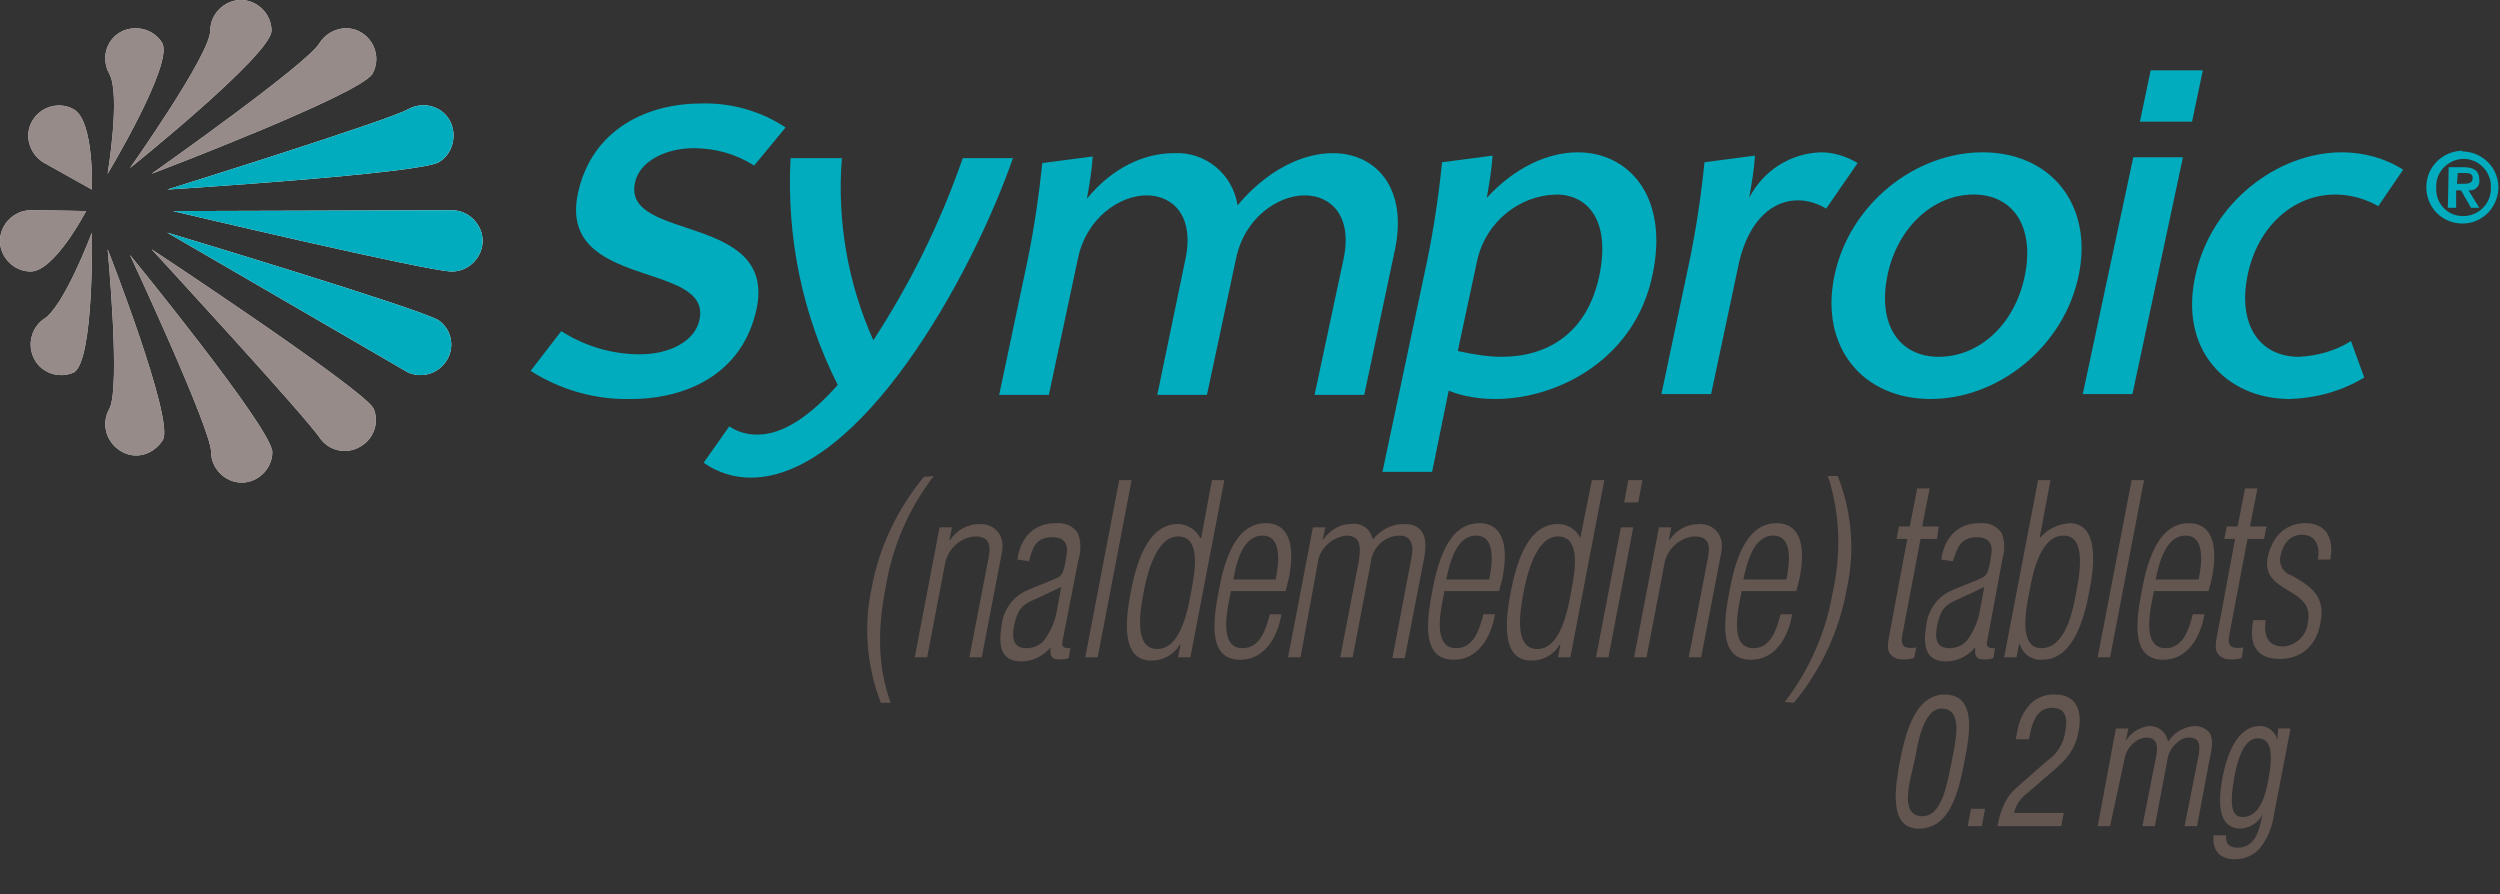 <?xml version="1.0" encoding="utf-8"?>
<!-- Generator: Adobe Illustrator 28.1.0, SVG Export Plug-In . SVG Version: 6.00 Build 0)  -->
<svg version="1.1" id="Layer_1" xmlns="http://www.w3.org/2000/svg" xmlns:xlink="http://www.w3.org/1999/xlink" x="0px" y="0px"
	 viewBox="0 0 302 108" style="enable-background:new 0 0 302 108;" xml:space="preserve">
<rect x="0" y="0" width="302" height="108" fill="#333333" stroke="none"/>
<style type="text/css">
	.st0{fill:#FFFFFF;}
	.st1{fill:#00ACBD;}
	.st2{fill:#7C6E6A;fill-opacity:0.8;}
	.st3{fill:#63554F;}
</style>
<g id="Layer_2_00000160876718861392943250000009276898011605829763_">
	<g id="Layer_2-2">
		<path class="st0" d="M11.1,28.1c0,0-3.4,9.1-5.9,10.5c-1.6,1.2-2,3.5-0.8,5.2c1,1.4,2.9,1.9,4.5,1.2
			C11.4,43.6,11.1,28.1,11.1,28.1z"/>
		<path class="st0" d="M13,30.1c0,0,1.6,16.8,0.2,19.3c-1,1.8-0.4,4,1.4,5.1s4,0.4,5.1-1.4l0,0C21,50.5,13,30.1,13,30.1z"/>
		<path class="st0" d="M15.7,30.8c0,0,9.8,21,9.8,23.8c0,2,1.7,3.7,3.7,3.7s3.7-1.7,3.7-3.7l0,0C32.8,51.7,15.7,30.8,15.7,30.8z"/>
		<path class="st0" d="M18.3,30.1c0,0,18.9,20.5,20.4,22.9c1.2,1.6,3.5,2,5.2,0.7c1.4-1,1.9-2.9,1.2-4.4
			C43.6,46.8,18.3,30.1,18.3,30.1z"/>
		<path class="st0" d="M20.2,28.1L49.3,45c1.9,0.8,4,0,4.9-1.9c0.7-1.6,0.2-3.4-1.2-4.4C50.5,37.2,20.2,28.1,20.2,28.1z"/>
		<path class="st0" d="M20.9,25.5c0,0,30.8,7.3,33.7,7.3c2,0,3.7-1.7,3.7-3.7s-1.7-3.7-3.7-3.7L20.9,25.5z"/>
		<path class="st0" d="M20.2,22.9c0,0,30.3-1.9,32.8-3.3c1.7-1,2.3-3.3,1.3-5.1c-1-1.7-3.2-2.3-5-1.3C46.8,14.6,20.2,22.9,20.2,22.9
			z"/>
		<path class="st0" d="M18.3,21c0,0,25.3-9.6,26.7-12.1c1-1.8,0.3-4-1.4-5c-1.7-1-3.9-0.4-5,1.3C37.2,7.7,18.3,21,18.3,21z"/>
		<path class="st0" d="M15.7,20.3c0,0,17.1-13.7,17.1-16.6c0-2-1.7-3.7-3.7-3.7s-3.7,1.7-3.7,3.7C25.4,6.6,15.7,20.3,15.7,20.3z"/>
		<path class="st0" d="M13,21c0,0,8-13.3,6.6-15.8c-1-1.7-3.3-2.3-5.1-1.3c-1.7,1-2.3,3.2-1.3,5C14.6,11.4,13,21,13,21z"/>
		<path class="st0" d="M11.1,22.9c0,0,0.3-8.3-2.2-9.7c-1.8-1-4-0.3-5,1.4c-1,1.7-0.4,3.9,1.3,5C7.7,21,11.1,22.9,11.1,22.9z"/>
		<path class="st0" d="M10.4,25.5c0,0-3.9-0.1-6.7-0.1c-2,0-3.7,1.7-3.7,3.7c0,2,1.7,3.7,3.7,3.7C6.6,32.8,10.4,25.5,10.4,25.5z"/>
		<path class="st1" d="M76.2,48.2c-4.3,0.1-8.5-1.1-12.1-3.4l3.7-4.8c2.8,1.8,6.1,2.8,9.5,2.8c3.6,0,6.7-1.6,7.2-4.2
			c1.5-7.1-17.1-3.6-14.7-15.2c1.7-7.9,8.5-10.9,14.9-10.9c3.6-0.1,7.2,0.9,10.2,2.9L91.1,20c-2.2-1.4-4.7-2.1-7.3-2.1
			c-3.4,0-6.6,1.6-7.1,4.2c-1.5,7.1,17.1,3.6,14.7,15.2C89.7,45.2,82.9,48.2,76.2,48.2z"/>
		<path class="st1" d="M122.4,19c-5,14.4-18.5,38.7-31.7,38.7c-2,0-4-0.6-5.7-1.8l3.1-4.4c1,0.7,2.2,1,3.4,1c3.2,0,6.5-2.4,9.7-6
			c-4.3-8.5-6.2-17.9-5.7-27.4h6.2c-0.6,7.5,0.7,15.1,3.8,22c4.5-6.9,8.1-14.2,10.8-22H122.4z"/>
		<path class="st1" d="M141.8,18.5c3.8-0.2,7.1,2.5,7.7,6.3c3.6-4.3,7.9-6.3,11.5-6.3c5.2,0,9.1,4.2,7.5,11.7l-3.7,17.5h-6l3.5-16.4
			c1.1-5.2-1.5-7.7-4.7-7.7s-7.3,2.7-8.3,7.7l-3.5,16.4h-6l3.4-16.4c1.1-5.2-1.5-7.7-4.7-7.7s-7.3,2.7-8.3,7.7l-3.5,16.4h-6
			l3.4-16.1c0.8-3.9,1.4-7.9,1.8-11.9l6.1-0.8c-0.1,1.7-0.4,3.4-0.7,5.1C134.4,20.2,138.3,18.5,141.8,18.5z"/>
		<path class="st1" d="M190.6,18.4c6.1,0,11.1,5.3,9,14.9c-2.1,10-11.3,14.9-19,14.9c-1.9,0-3.8-0.3-5.6-1L173,57h-6l5.4-25.5
			c0.8-3.9,1.4-7.9,1.8-11.9l6.1-0.8c-0.1,1.7-0.4,3.4-0.7,5.1C183,20.2,187,18.4,190.6,18.4z M181.4,43.1c5.4,0,10.3-2.7,11.8-9.8
			c1.4-6.8-1.5-9.8-5.2-9.8c-4.5,0.1-8.4,3.3-9.5,7.7l-2.4,11.2C177.9,42.8,179.7,43.1,181.4,43.1L181.4,43.1z"/>
		<path class="st1" d="M220,18.4c1.5,0,3.1,0.5,4.4,1.3l-3.8,5.5c-1-0.6-2.2-1-3.4-1c-3.1,0-5.9,2.4-7.1,7.4l-3.4,16h-6l3.4-16.1
			c0.8-3.9,1.4-7.9,1.8-11.9l6.1-0.8c-0.1,1.7-0.4,3.4-0.7,5.1C213,20.6,216.3,18.5,220,18.4z"/>
		<path class="st1" d="M239.5,18.4c8.2,0,13.4,6.3,11.6,14.9s-9.7,14.9-17.9,14.9s-13.4-6.3-11.6-14.9S231.3,18.4,239.5,18.4z
			 M234.2,43.1c4.9,0,9.2-3.9,10.4-9.8s-1.4-9.8-6.2-9.8s-9.2,3.9-10.4,9.8S229.4,43.1,234.2,43.1L234.2,43.1z"/>
		<path class="st1" d="M257.6,47.6h-6l6.1-28.6h6L257.6,47.6z M264.8,14.7h-6.3l1.3-6.2h6.3L264.8,14.7z"/>
		<path class="st1" d="M276.6,48.2c-7.6,0-13.4-5.9-11.4-14.9c1.9-8.8,9.9-14.9,17.7-14.9c2.6,0,5.2,0.7,7.4,2.1l-3,4.4
			c-1.6-0.9-3.4-1.4-5.2-1.4c-5,0-9.4,3.8-10.6,9.8s1.5,9.8,6.2,9.8c2.2-0.1,4.4-0.7,6.3-1.9l1.6,4.4
			C282.8,47.3,279.7,48.1,276.6,48.2z"/>
		<path class="st2" d="M11.1,28.1c0,0-3.4,9.1-5.9,10.5c-1.6,1.2-2,3.5-0.8,5.2c1,1.4,2.9,1.9,4.5,1.2
			C11.4,43.6,11.1,28.1,11.1,28.1z"/>
		<path class="st2" d="M13,30.1c0,0,1.6,16.8,0.2,19.3c-1,1.8-0.4,4,1.4,5.1s4,0.4,5.1-1.4l0,0C21,50.5,13,30.1,13,30.1z"/>
		<path class="st2" d="M15.7,30.8c0,0,9.8,21,9.8,23.8c0,2,1.7,3.7,3.7,3.7s3.7-1.7,3.7-3.7l0,0C32.8,51.7,15.7,30.8,15.7,30.8z"/>
		<path class="st2" d="M18.3,30.1c0,0,18.9,20.5,20.4,22.9c1.2,1.6,3.5,2,5.2,0.7c1.4-1,1.9-2.9,1.2-4.4
			C43.6,46.8,18.3,30.1,18.3,30.1z"/>
		<path class="st1" d="M20.2,28.1L49.3,45c1.9,0.8,4,0,4.9-1.9c0.7-1.6,0.2-3.4-1.2-4.4C50.5,37.2,20.2,28.1,20.2,28.1z"/>
		<path class="st1" d="M20.9,25.5c0,0,30.8,7.3,33.7,7.3c2,0,3.7-1.7,3.7-3.7s-1.7-3.7-3.7-3.7L20.9,25.5z"/>
		<path class="st1" d="M20.2,22.9c0,0,30.3-1.9,32.8-3.3c1.7-1,2.3-3.3,1.3-5.1c-1-1.7-3.2-2.3-5-1.3C46.8,14.6,20.2,22.9,20.2,22.9
			z"/>
		<path class="st2" d="M18.3,21c0,0,25.3-9.6,26.7-12.1c1-1.8,0.3-4-1.4-5c-1.7-1-3.9-0.4-5,1.3C37.2,7.7,18.3,21,18.3,21z"/>
		<path class="st2" d="M15.7,20.3c0,0,17.1-13.7,17.1-16.6c0-2-1.7-3.7-3.7-3.7s-3.7,1.7-3.7,3.7C25.4,6.6,15.7,20.3,15.7,20.3z"/>
		<path class="st2" d="M13,21c0,0,8-13.3,6.6-15.8c-1-1.7-3.3-2.3-5.1-1.3c-1.7,1-2.3,3.2-1.3,5C14.6,11.4,13,21,13,21z"/>
		<path class="st2" d="M11.1,22.9c0,0,0.3-8.3-2.2-9.7c-1.8-1-4-0.3-5,1.4c-1,1.7-0.4,3.9,1.3,5C7.7,21,11.1,22.9,11.1,22.9z"/>
		<path class="st2" d="M10.4,25.5c0,0-3.9-0.1-6.7-0.1c-2,0-3.7,1.7-3.7,3.7c0,2,1.7,3.7,3.7,3.7C6.6,32.8,10.4,25.5,10.4,25.5z"/>
		<path class="st1" d="M297.6,18.3c2.4,0.1,4.3,2.1,4.2,4.5s-2.1,4.3-4.5,4.2c-2.4-0.1-4.2-2-4.2-4.4c0-2.4,1.9-4.3,4.3-4.4
			C297.4,18.3,297.5,18.3,297.6,18.3z M297.6,26.1c1.8,0,3.3-1.5,3.3-3.3c0,0,0-0.1,0-0.1c0.1-1.8-1.3-3.4-3.1-3.5
			c-1.8-0.1-3.4,1.3-3.5,3.1c0,0.1,0,0.2,0,0.4c-0.1,1.8,1.3,3.4,3.2,3.4C297.5,26.1,297.5,26.1,297.6,26.1L297.6,26.1z M295.8,20.2
			h1.8c1.2,0,1.9,0.4,1.9,1.5c0.1,0.7-0.4,1.3-1.1,1.3c-0.1,0-0.1,0-0.2,0l1.3,2.1h-1l-1.2-2.1h-0.6v2.1h-1L295.8,20.2z M296.8,22.2
			h0.9c0.5,0,1-0.1,1-0.7s-0.6-0.6-1-0.6h-0.8L296.8,22.2z"/>
		<path class="st3" d="M112.8,57.5c-3,3.9-5,8.5-5.8,13.4c-1,5-1,9.7,0.6,14h-1.2c-1.7-4.4-2.1-9.3-1.1-13.9
			c0.9-4.9,3.1-9.5,6.3-13.4L112.8,57.5z"/>
		<path class="st3" d="M112,79.4h-1.5l3-15.7h1.5l-0.3,1.5h0.1c0.8-1.2,2.1-1.9,3.6-1.9c1.8,0,3.1,1.4,2.6,3.6l-2.4,12.5h-1.5
			l2.2-11.4c0.4-1.8,0.5-3.2-1.5-3.2c-1.7,0.1-3.2,1.4-3.6,3.1L112,79.4z"/>
		<path class="st3" d="M122.9,67.6c0.4-2.8,2.1-4.4,4.6-4.4c1.1-0.1,2.1,0.3,2.7,1.2c0.4,1,0.4,2.1,0.1,3.1l-1.9,9.7
			c-0.2,0.9-0.1,1.1,0.9,1.1l-0.2,1.2c-0.5,0.2-1.1,0.2-1.7,0.1c-0.6-0.3-0.5-0.7-0.5-1.4l0,0c-0.8,1-2.1,1.7-3.5,1.7
			c-2.6,0-2.8-2-2.4-4.4c0.2-1.7,1.2-3.2,2.7-4c1.4-0.7,2.8-1.1,4.2-1.8c0.2-0.1,0.4-0.4,0.5-0.6c0.3-0.9,0.4-1.7,0.5-2.6
			c0-0.9-0.4-1.6-1.8-1.6c-2.1,0-2.4,1.5-2.8,2.9L122.9,67.6z M128.2,70.9c-1,0.5-2.1,1-3.2,1.5c-1.7,0.7-2.1,1.4-2.5,3.2
			c-0.3,1.5-0.1,2.7,1.5,2.7c0.9,0,1.8-0.4,2.3-1.2c0.7-1,1.2-2.2,1.4-3.5L128.2,70.9z"/>
		<path class="st3" d="M131.1,79.4l4.1-21.4h1.5l-4.1,21.4L131.1,79.4z"/>
		<path class="st3" d="M146.4,58h1.5l-4.1,21.4h-1.5l0.3-1.5h-0.1c-0.7,1.2-2,1.9-3.4,1.9c-3.8,0-3.1-5.2-2.5-8.3s1.9-8.2,5.7-8.2
			c1.1,0,2.2,0.7,2.7,1.7h0.1L146.4,58z M138.1,71.8c-0.4,2.2-1.1,6.6,1.7,6.6c3,0,3.8-5.3,4.2-7.5s1-6.1-1.7-6.1
			S138.5,69.6,138.1,71.8L138.1,71.8z"/>
		<path class="st3" d="M155.3,71.4h-6.6c-0.4,2-1.6,6.9,1.4,6.9c2.1,0,2.8-2.2,3.3-4.1h1.4c-0.5,2.9-2.1,5.5-5,5.5
			c-4,0-3.2-5-2.6-8.2s1.8-8.3,5.7-8.3c3.3,0,3.4,3.6,2.8,6.6L155.3,71.4z M154.1,70c0.4-2,0.8-5.3-1.6-5.3s-3.2,3.4-3.5,5.3H154.1z
			"/>
		<path class="st3" d="M157.1,79.4h-1.5l3-15.7h1.5l-0.3,1.4h0.1c0.8-1.1,2-1.8,3.3-1.8c1.2-0.2,2.4,0.6,2.6,1.8h0.1
			c0.9-1.1,2.2-1.8,3.7-1.8c2.5,0,2.9,1.8,2.4,4.3l-2.3,11.9h-1.5l2.3-12.1c0.3-1.3,0.1-2.7-1.4-2.7c-1.8,0-3.3,1.4-3.5,3.2
			l-2.2,11.5h-1.5l2.2-11.4c0.3-1.8,0.4-3.3-1.5-3.3c-1.5,0.2-2.8,1.2-3.3,2.7L157.1,79.4z"/>
		<path class="st3" d="M181.1,71.4h-6.6c-0.4,2-1.6,6.9,1.4,6.9c2.1,0,2.8-2.2,3.3-4.1h1.4c-0.5,2.9-2.1,5.5-5,5.5
			c-4,0-3.2-5-2.6-8.2s1.8-8.3,5.7-8.3c3.3,0,3.4,3.6,2.8,6.6L181.1,71.4z M179.9,70c0.4-2,0.8-5.3-1.6-5.3s-3.2,3.4-3.6,5.3H179.9z
			"/>
		<path class="st3" d="M192.3,58h1.5l-4.1,21.4h-1.5l0.3-1.5h-0.1c-0.7,1.2-2,1.9-3.4,1.9c-3.8,0-3.1-5.2-2.5-8.3s1.9-8.2,5.7-8.2
			c1.1,0,2.2,0.6,2.7,1.7l0,0L192.3,58z M184,71.8c-0.4,2.2-1.1,6.6,1.7,6.6c3,0,3.8-5.3,4.2-7.5s1-6.1-1.7-6.1S184.4,69.6,184,71.8
			z"/>
		<path class="st3" d="M192.8,79.4l3-15.7h1.5l-3,15.7H192.8z M196.2,60.7l0.5-2.7h1.7l-0.5,2.7H196.2z"/>
		<path class="st3" d="M198.9,79.4h-1.5l3-15.7h1.5l-0.3,1.5h0.1c0.8-1.2,2.1-1.9,3.6-1.9c1.8,0,3.1,1.4,2.6,3.6l-2.4,12.5H204
			l2.2-11.4c0.4-1.8,0.5-3.2-1.5-3.2c-1.7,0.1-3.2,1.4-3.6,3.1L198.9,79.4z"/>
		<path class="st3" d="M217,71.4h-6.6c-0.4,2-1.6,6.9,1.4,6.9c2.1,0,2.8-2.2,3.3-4.1h1.4c-0.5,2.9-2.1,5.5-5,5.5c-4,0-3.2-5-2.6-8.2
			s1.8-8.3,5.7-8.3c3.3,0,3.4,3.6,2.8,6.6L217,71.4z M215.8,70c0.4-2,0.8-5.3-1.6-5.3s-3.2,3.4-3.6,5.3H215.8z"/>
		<path class="st3" d="M215.6,84.8c3-3.9,5-8.5,5.8-13.3c1-4.5,0.9-9.3-0.5-13.7c-0.1-0.1-0.1-0.2-0.1-0.3h1.2
			c1.7,4.3,2.1,9.1,1.1,13.6c-0.9,5.1-3.1,9.8-6.4,13.8L215.6,84.8z"/>
		<path class="st3" d="M231.2,79.5c-0.7,0.2-1.3,0.2-2,0.1c-1.2-0.5-1.3-1.2-1-2.7l2.2-11.8h-1.3l0.3-1.5h1.3l0.9-4.6h1.5l-0.9,4.6
			h2l-0.2,1.5h-2l-2.2,11.6c-0.1,0.5-0.2,1.3,0.5,1.5c0.4,0.1,0.8,0.1,1.2,0L231.2,79.5z"/>
		<path class="st3" d="M234.5,67.6c0.4-2.8,2.1-4.4,4.6-4.4c1.1-0.1,2.1,0.3,2.7,1.2c0.4,1,0.4,2.1,0.1,3.1l-1.8,9.7
			c-0.2,0.9-0.1,1.1,0.9,1.1l-0.2,1.2c-0.5,0.2-1.1,0.2-1.7,0.1c-0.6-0.3-0.5-0.7-0.5-1.4l0,0c-0.8,1-2.1,1.7-3.5,1.7
			c-2.6,0-2.8-2-2.4-4.4c0.2-1.7,1.2-3.2,2.7-4c1.4-0.7,2.9-1.1,4.2-1.8c0.2-0.1,0.4-0.4,0.5-0.6c0.3-0.9,0.4-1.7,0.5-2.6
			c0-0.9-0.4-1.6-1.8-1.6c-2.1,0-2.4,1.5-2.9,2.9L234.5,67.6z M239.7,70.9c-1,0.5-2.1,1-3.2,1.5c-1.7,0.7-2.1,1.4-2.5,3.2
			c-0.3,1.5-0.1,2.7,1.5,2.7c0.9,0,1.8-0.4,2.3-1.2c0.7-1,1.2-2.2,1.4-3.5L239.7,70.9z"/>
		<path class="st3" d="M243.6,79.4h-1.5l4.1-21.4h1.5l-1.3,6.9h0.1c0.9-1,2.1-1.6,3.5-1.7c3.6,0,3,5.2,2.4,8.2
			c-0.6,3.2-1.9,8.3-5.7,8.3c-1.2,0.1-2.4-0.7-2.7-1.9h-0.1L243.6,79.4z M250.8,71.6c0.4-2.1,1.3-6.9-1.5-6.9s-3.7,4.4-4.1,6.5
			s-1.5,7.1,1.4,7.1S250.4,73.8,250.8,71.6z"/>
		<path class="st3" d="M253.4,79.4l4.1-21.4h1.5l-4.1,21.4L253.4,79.4z"/>
		<path class="st3" d="M266.8,71.4h-6.6c-0.4,2-1.6,6.9,1.4,6.9c2.1,0,2.8-2.2,3.3-4.1h1.4c-0.5,2.9-2.1,5.5-5,5.5
			c-4,0-3.2-5-2.6-8.2s1.8-8.3,5.7-8.3c3.3,0,3.4,3.6,2.8,6.6L266.8,71.4z M265.6,70c0.4-2,0.8-5.3-1.6-5.3s-3.2,3.4-3.6,5.3H265.6z
			"/>
		<path class="st3" d="M270.8,79.5c-0.7,0.2-1.3,0.2-2,0.1c-1.2-0.5-1.3-1.2-1-2.7l2.2-11.8h-1.3l0.3-1.5h1.3l0.9-4.6h1.5l-0.9,4.6
			h2l-0.3,1.5h-2l-2.2,11.6c-0.1,0.5-0.2,1.3,0.5,1.5c0.4,0.1,0.8,0.1,1.2,0L270.8,79.5z"/>
		<path class="st3" d="M278.5,63.2c2.4,0,3.5,1.7,3,4.4h-1.5c0.3-1.7-0.3-3-1.9-3c-1.4,0-2.3,1-2.6,2.5c-0.3,1,0.3,2.1,1.3,2.4
			c2.3,1.3,4.2,2.5,3.5,5.8c-0.5,2.8-2.4,4.3-4.9,4.3c-2.8,0-3.8-1.7-3.2-4.7h1.5c-0.3,1.9,0.3,3.2,2.1,3.2c1.6-0.1,2.9-1.4,3-3
			c0.8-4.2-5.5-3.3-4.9-7.6C274.4,64.9,276,63.2,278.5,63.2z"/>
		<path class="st3" d="M229.5,92c0.6-3,1.7-8.1,5.4-8.1c4,0,3,5,2.4,8.1c-0.7,3.6-1.7,8.1-5.5,8.1S229,94.8,229.5,92z M232.2,98.6
			c2.4,0,3-3.8,3.6-6.8c0.4-2.2,1.4-6-1.1-6.2s-3.1,4.8-3.4,6.2C230.6,94.8,229.5,98.5,232.2,98.6L232.2,98.6z"/>
		<path class="st3" d="M237.7,99.8l0.4-2.1h1.7l-0.4,2.1H237.7z"/>
		<path class="st3" d="M244.8,95.9c-0.8,0.6-1.3,1.4-1.5,2.3h6l-0.3,1.6h-7.7c0.2-1.2,0.6-2.4,1.2-3.4c0.4-0.6,0.9-1.1,1.5-1.6
			l3.3-2.9c1.2-0.8,2-2.1,2.2-3.6c0.3-1.6,0-2.8-1.6-2.8c-2,0-2.5,2.1-2.8,3.8h-1.6l0.2-1c0.2-1.2,0.7-2.3,1.5-3.2
			c0.8-0.8,1.9-1.3,3.1-1.2c2.4,0,3.3,1.8,2.8,4.4c-0.4,2.3-1.5,3.5-3.3,5L244.8,95.9z"/>
		<path class="st3" d="M254.9,99.8h-1.5l2.2-11.8h1.5l-0.3,1.5l0,0c0.6-1,1.7-1.7,2.9-1.8c1.1,0,2,0.8,2.2,1.9
			c0.7-1.1,1.9-1.8,3.2-1.9c0.7,0,1.4,0.3,1.8,0.8c0.5,0.7,0.3,2,0.1,2.8l-1.6,8.5h-1.5l1.7-8.6c0.2-1.3,0.1-2.1-1.2-2.1
			c-0.6,0-1.1,0.3-1.5,0.7c-0.6,0.5-1,1.3-1.1,2.1l-1.5,7.9h-1.5l1.7-8.6c0.2-1.2,0-2.1-1.2-2.1c-0.6,0-1.2,0.3-1.6,0.7
			c-0.6,0.5-1,1.3-1.1,2.1L254.9,99.8z"/>
		<path class="st3" d="M275.2,88h1.5l-2,10.4c-0.2,1.4-0.7,2.7-1.5,3.8c-0.7,1-1.9,1.6-3.2,1.6c-1.7,0-2.8-0.9-2.6-2.9h1.5
			c-0.1,1.1,0.5,1.5,1.4,1.5c2.4,0,2.7-2.7,3-4l0,0c-0.5,1-1.5,1.6-2.6,1.7c-2,0-3.1-1.6-2.2-6.3c0.5-2.5,1.7-6.1,4.5-6.1
			c1,0,1.9,0.7,2.1,1.7l0,0L275.2,88z M269.9,93.9c-0.5,2.9-0.5,4.8,1,4.8c2.3,0,2.9-3.2,3.2-5c0.4-2.3,0.4-4.5-1.3-4.5
			C270.9,89.1,270.2,92.3,269.9,93.9L269.9,93.9z"/>
	</g>
</g>
</svg>
